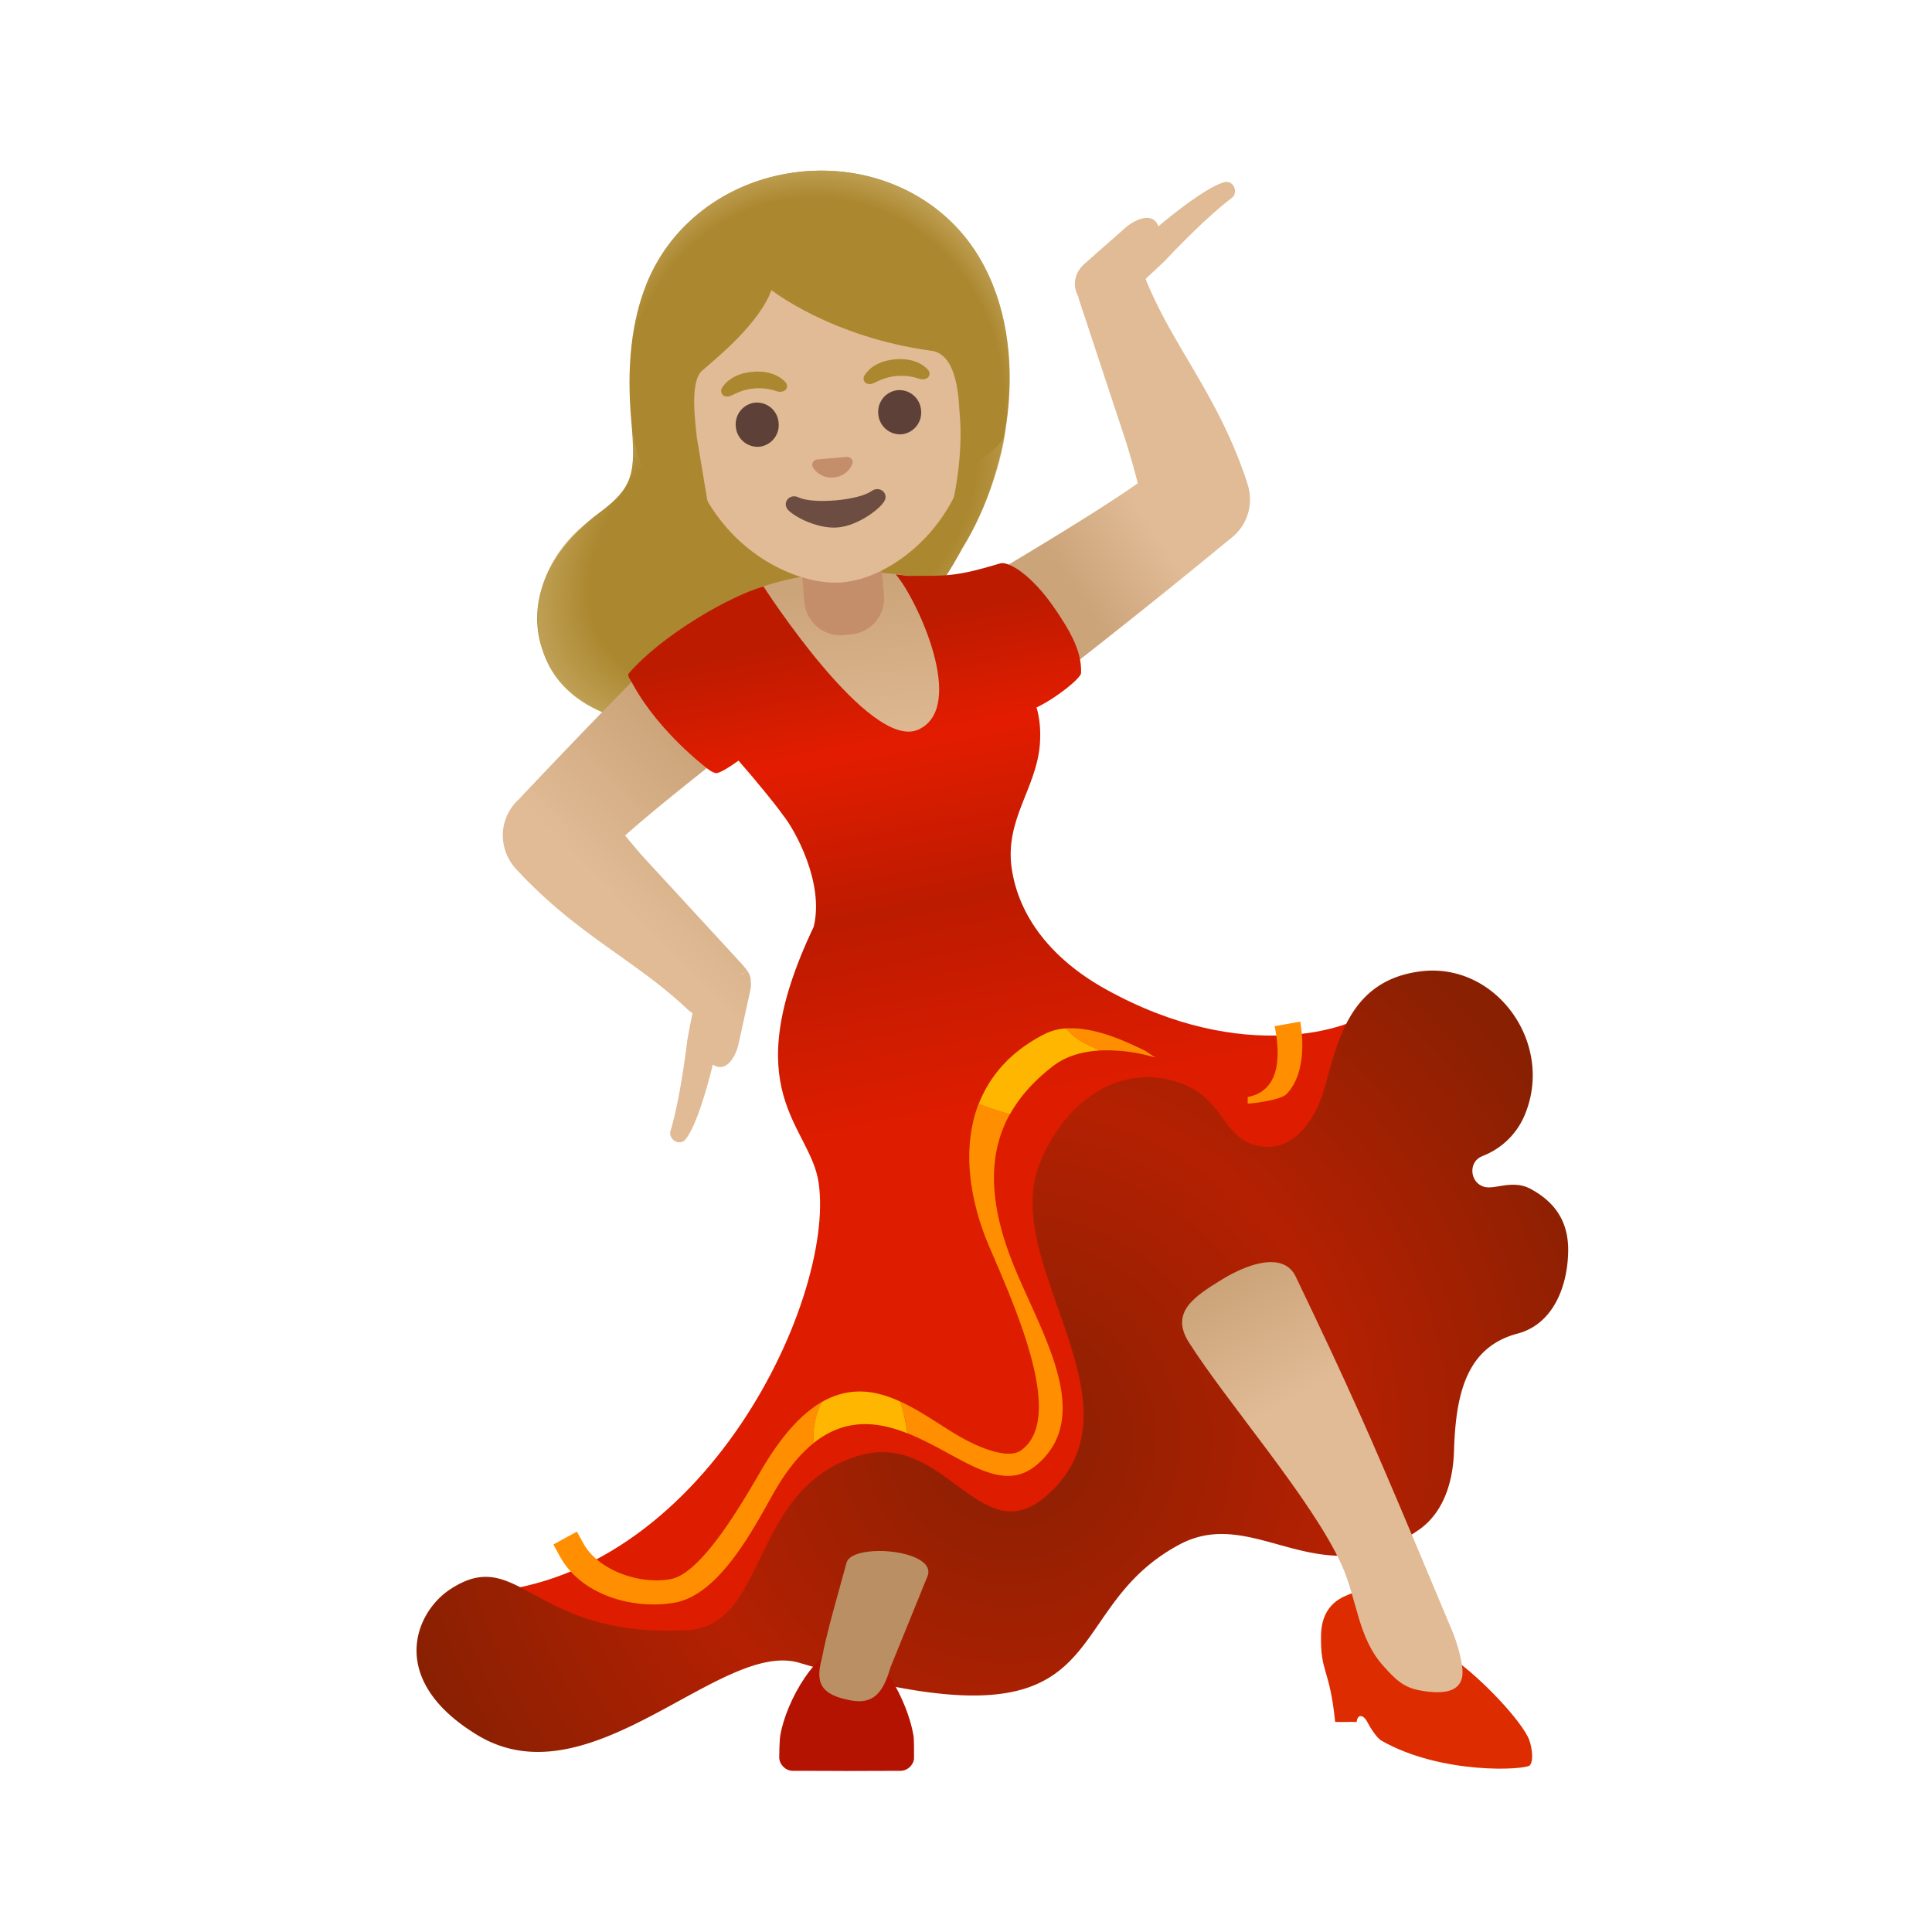 <svg width="64" height="64" viewBox="0 0 64 64" fill="none" xmlns="http://www.w3.org/2000/svg"><path d="M32.287 8.287c-1.218-1.84-3.422-2.835-5.75-2.6-2.33.236-4.29 1.658-5.116 3.707-.502 1.249-.671 2.742-.507 4.573.151 1.724.076 2.178-1.089 3.04-1.72 1.284-2.417 3.048-1.822 4.608.565 1.485 2.151 2.387 4.12 2.387q.287 0 .587-.027c4.16-.364 7.208-2.257 9.066-5.626q.072-.127.111-.2c1.622-2.613 2.32-6.96.4-9.862" fill="#AB872F"/><path d="M33.327 14.087c-.147 1.626-1.04 3.426-1.444 4.066q-.04.075-.111.2c-1.858 3.369-4.907 5.262-9.067 5.627a7 7 0 0 1-.582.026c-1.973 0-3.617-.88-4.12-2.386-.684-2.053.618-3.693 1.414-4.276 1.222-.893 1.71-1.324 1.537-3.062.996 6.596 12.088 1.476 12.328.103.018-.098.036-.2.045-.298" fill="url(#a)"/><path d="M33.972 18.547c-.805.488-1.831.67-2.636.67a4 4 0 0 1-.72-.057 12.3 12.3 0 0 0-2.244-.213c-3.858 0-5.747 2.004-5.747 2.004l2.627 4.089c1.271.39 2.595.608 3.747.608.577 0 1.11-.053 1.577-.168 2.64-.654 3.898-2.64 3.898-2.64z" fill="url(#b)"/><path d="M41.296 15.947h.004c-.938-2.822-2.39-4.391-3.31-6.604-.014-.04-.028-.067-.04-.107a38 38 0 0 0 .63-.587s1.276-1.377 2.227-2.093c.195-.15.102-.529-.178-.529h-.027c-.662.13-2.23 1.471-2.23 1.471-.072-.204-.218-.28-.378-.28-.245 0-.534.17-.712.325l-1.355 1.195c-.373.33-.387.765-.209 1.08q.018.093.058.205l1.502 4.542c.151.475.289.96.413 1.444-1.622 1.147-5.368 3.338-5.368 3.338s1.049 3.315 1.417 3.315h.023c.48 0 1.324-.276 1.697-.569a248 248 0 0 0 5.302-4.253l-.004.005c.262-.2.466-.467.573-.805.12-.373.093-.751-.035-1.093" fill="url(#c)"/><path d="M24.777 32.193c-.005-.014-.014-.023-.023-.036l-.182.133q-.005-.004-.004-.008l.186-.125-.044-.062q-.028-.04-.062-.071a1 1 0 0 0-.085-.102l-3.24-3.52c-.213-.236-.413-.48-.617-.725 1.577-1.4 4.604-3.706 4.604-3.706s-1.436-3.084-1.813-3.084h-.01c-.475 0-1.288.413-1.626.755a249 249 0 0 0-4.715 4.88l.004-.013c-.23.23-.4.52-.466.866a1.64 1.64 0 0 0 .413 1.413h-.005l.05.05c.004.004.008.013.017.017 1.991 2.133 3.858 2.929 5.59 4.555a1 1 0 0 0 .192.152 31 31 0 0 0-.173.897s-.214 1.862-.556 3.005c-.058.186.111.377.294.377a.26.26 0 0 0 .177-.07c.458-.494.93-2.507.93-2.507a.44.44 0 0 0 .244.084c.32 0 .542-.453.608-.764l.387-1.765a1 1 0 0 0 .018-.306.53.53 0 0 0-.094-.32" fill="url(#d)"/><path d="m45.353 33.354.009.173c.107-.093.107-.164-.009-.173" fill="url(#e)"/><path d="M45.362 33.525c-.565.511-4.138 1.8-8.733-.755-1.778-.987-2.88-2.391-3.115-4.005s.822-2.653.933-4.11c.035-.48-.009-.88-.111-1.218.684-.33 1.47-.978 1.475-1.138.031-.653-.302-1.267-.653-1.813-.378-.591-.804-1.16-1.369-1.573-.147-.107-.475-.303-.653-.25-1.485.445-1.765.414-3.062.414l-.4-.049c.702.813 2.369 4.387.755 5.138-1.613.75-5.137-4.738-5.137-4.738-1.093.302-3.373 1.613-4.458 2.875-.066.076.04.2.09.29.555 1.053 1.532 2.093 2.466 2.835.098.08.204.16.324.182.107.022.485-.222.751-.413.61.702 1.16 1.369 1.489 1.826.373.462 1.36 2.227 1 3.68-2.613 5.493-.116 6.56.164 8.475.574 3.933-4.017 13.6-11.794 13.6l3.666 2.11 6.964-.457 3.849-3.311 5.288-.791 1.867-3.827 1.853-5.173 6.742-4.444z" fill="url(#f)"/><path d="M27.207 46.453c-.622.364-1.275 1.044-1.946 2.177-.582.982-1.969 3.476-3.04 3.68-1 .191-2.395-.271-2.898-1.187l-.213-.386-.778.426.214.392c.6 1.097 1.92 1.595 3.106 1.595q.381 0 .729-.067c1.529-.293 2.698-2.675 3.275-3.675.427-.738.858-1.253 1.298-1.604-.04-.431.053-.898.253-1.351m9.231-11.655a5.6 5.6 0 0 1 1.835.235l-.333-.222c-.52-.249-1.64-.813-2.63-.742.328.4.764.551 1.128.729m-3.662 6.512c.893 2.085 2.524 5.707 1.035 6.743-.297.208-.95.102-1.813-.352-.662-.346-1.39-.915-2.177-1.275.106.351.204.707.24 1.053.626.25 1.222.6 1.768.89.987.519 1.778.79 2.533.141 1.912-1.64.08-4.426-.808-6.657-.858-2.147-.782-3.715-.102-4.942-.365-.102-.707-.227-1.036-.342-.551 1.435-.32 3.155.36 4.742" fill="#FF8F00"/><path d="M34.887 35.313c.453-.35 1.018-.484 1.551-.515-.369-.178-.8-.33-1.124-.73a1.8 1.8 0 0 0-.703.183c-1.133.573-1.826 1.387-2.19 2.32.324.116.67.24 1.035.342.338-.609.826-1.133 1.43-1.6m-7.679 11.142a2.8 2.8 0 0 0-.258 1.35c1.05-.84 2.116-.72 3.111-.324a6 6 0 0 0-.24-1.053c-.808-.373-1.68-.52-2.613.027" fill="#FFB600"/><path d="M41.331 36.557v-.217c1.365-.254.942-2.05.894-2.347l.848-.151c.027.165.294 1.609-.448 2.395-.214.227-1.294.334-1.294.32" fill="#FF8F00"/><path d="M47.069 32.176c2.466-.303 4.377 2.324 3.48 4.657a2.48 2.48 0 0 1-1.44 1.462c-.005.005-.014.005-.018.01-.458.186-.405.87.07 1.008.36.107.952-.258 1.56.08.694.382 1.245.978 1.227 2.062-.022 1.227-.537 2.418-1.67 2.72-1.694.445-2.054 1.978-2.112 3.884-.022.765-.217 1.965-1.177 2.627-3.285 2.27-5.409-.867-7.92.48-4.342 2.324-1.658 7.155-12.595 3.915-2.604-.769-6.92 4.666-10.661 2.395-2.978-1.808-2.085-4.026-.93-4.808 2.32-1.56 2.703 1.622 7.89 1.333 2.692-.15 2.043-4.688 5.666-5.777 2.857-.858 4.035 3.235 6.221 1.333 3.445-3-1.555-7.666-.222-11 .827-2.07 2.556-3.221 4.333-2.777s1.631 1.813 2.778 2.146c1.258.37 2.026-.866 2.297-1.777.454-1.525.778-3.671 3.223-3.973" fill="url(#g)"/><path d="M48.1 54.925c.72.453 2.128 1.857 2.515 2.613.111.218.213.746.067.937-.125.16-2.911.325-4.911-.808-.173-.098-.396-.463-.467-.605-.133-.267-.333-.298-.364-.018-.262-.013-.449.01-.711-.004-.187-1.818-.498-1.618-.467-2.893.027-1.036.738-1.258 1.018-1.365.044-.017 2.258 1.36 3.32 2.143" fill="#DD2C00"/><path d="M48.117 54.053c-.39-.933-.786-1.871-1.177-2.805-1.556-3.706-2.271-5.315-4.009-8.941-.164-.36-.471-.498-.831-.498-.507 0-1.124.271-1.631.582-.902.556-1.715 1.076-1.089 2.071 1.258 1.987 4.08 5.213 5.053 7.355.534 1.174.534 2.413 1.391 3.369.382.427.658.715 1.222.813.191.036.387.058.57.058.408 0 .75-.12.821-.511.067-.36-.177-1.155-.32-1.493" fill="url(#h)"/><path d="M30.26 57.492c-.186-1.128-1.137-2.982-2.164-2.982-1.026 0-2.062 1.854-2.248 2.982-.027.152-.036.64-.036.76 0 .005.005.01.005.01.008.168.19.4.448.4.622 0 1.205 0 1.782.004.578 0 1.16-.005 1.783-.005.27 0 .457-.253.448-.422v-.004c0-.116.005-.596-.017-.743" fill="#B41301"/><path d="M29.132 51.378c-.538 0-1.018.125-1.09.391-.164.627-.652 2.267-.817 3.169-.253.889.058 1.222.964 1.391q.146.027.272.027c.59 0 .84-.45 1.04-1.13l1.235-3.039c.16-.52-.787-.809-1.604-.809" fill="#BA8F63"/><path d="m29.158 18.277-2.64.231.13 1.449a1.195 1.195 0 0 0 1.195 1.084q.053.001.107-.004l.24-.022a1.196 1.196 0 0 0 1.093-1.294z" fill="#C48E6A"/><path d="M32.22 13.017c-.328-3.711-2.541-5.396-4.888-5.396q-.214 0-.436.018c-2.497.218-4.648 2.28-4.302 6.217.276 3.17 2.405 4.867 4.165 5.32.324.085.635.125.92.125q.12-.001.24-.01a3.6 3.6 0 0 0 1.128-.315c1.654-.75 3.45-2.795 3.174-5.96" fill="#E0BB95"/><path d="M27.008 15.241q.021-.012.044-.018l1.013-.089c.018 0 .031.005.05.01.093.03.155.12.12.226a.72.72 0 0 1-.619.445.71.71 0 0 1-.684-.33c-.058-.097-.013-.2.076-.244" fill="#C48E6A"/><path d="M29.867 14.386a.72.72 0 0 0 .644-.793.72.72 0 0 0-.772-.668.72.72 0 0 0-.644.792.723.723 0 0 0 .772.669m-4.72.413a.72.72 0 0 0 .645-.793.72.72 0 0 0-.773-.668.72.72 0 0 0-.644.792.723.723 0 0 0 .772.669" fill="#5D4037"/><path d="M28.639 12.433c.12-.191.409-.476 1.013-.529s.938.178 1.089.347a.19.19 0 0 1 .022.226c-.035.054-.142.111-.271.08-.129-.03-.382-.137-.791-.102-.409.04-.64.187-.765.24-.12.053-.24.018-.28-.031a.19.19 0 0 1-.017-.231m-4.72.413c.12-.191.409-.475 1.013-.529.604-.053.938.178 1.089.347a.19.19 0 0 1 .022.227c-.035.053-.142.11-.271.08-.129-.032-.382-.138-.791-.103-.409.04-.64.187-.765.24-.12.054-.24.018-.28-.03-.044-.059-.07-.152-.017-.232" fill="#AB872F"/><path d="M26.456 16.477c.48.231 1.978.102 2.413-.209.25-.178.538.036.45.284-.085.245-.858.858-1.565.92s-1.56-.413-1.689-.635c-.129-.231.116-.493.391-.36" fill="#6D4C41"/><path d="M21.585 15.792c.21-2.227-.08-2.991-.017-3.804.053-.69.275-5.222 5.208-5.653 5.64-.494 5.964 4.684 5.964 4.684l.138 1.844s-.04 1.102-.529 2.436c-.493 1.337-.88 1.835-.746 1.164.146-.742.275-1.756.19-2.72-.035-.422-.04-2.004-.941-2.124-3.311-.445-5.298-2.01-5.298-2.01-.387 1.085-1.791 2.236-2.293 2.667-.413.356-.236 1.658-.178 2.214l.422 2.528c-.56-.293-1.586-.666-1.92-1.226" fill="#AB872F"/><path d="M33.331 14.065c0 .009 0 .013-.004.022-.009.098-.027.2-.044.298-.24 1.373-11.333 6.493-12.329-.103a4 4 0 0 1-.049-.43 2 2 0 0 1-.013-.218c-.133-1.676.058-3.067.533-4.24.822-2.049 2.782-3.471 5.111-3.707s4.529.76 5.751 2.6c1.093 1.653 1.338 3.773 1.044 5.778" fill="url(#i)"/><defs><linearGradient id="b" x1="28.904" y1="25.757" x2="28.315" y2="19.339" gradientUnits="userSpaceOnUse"><stop offset=".074" stop-color="#E0BB95"/><stop offset="1" stop-color="#CCA47A"/></linearGradient><linearGradient id="c" x1="37.243" y1="14.232" x2="33.646" y2="16.629" gradientUnits="userSpaceOnUse"><stop offset=".232" stop-color="#E0BB95"/><stop offset="1" stop-color="#CCA47A"/></linearGradient><linearGradient id="d" x1="20.118" y1="31.824" x2="25.079" y2="26.946" gradientUnits="userSpaceOnUse"><stop offset=".232" stop-color="#E0BB95"/><stop offset="1" stop-color="#CCA47A"/></linearGradient><linearGradient id="e" x1="45.481" y1="33.36" x2="45.183" y2="33.558" gradientUnits="userSpaceOnUse"><stop stop-color="#BC1B00"/><stop offset=".29" stop-color="#E31C00"/><stop offset=".693" stop-color="#BC1B00"/><stop offset=".914" stop-color="#DD1C00"/></linearGradient><linearGradient id="f" x1="26.033" y1="21.302" x2="29.616" y2="39.468" gradientUnits="userSpaceOnUse"><stop stop-color="#BC1B00"/><stop offset=".213" stop-color="#E31C00"/><stop offset=".507" stop-color="#BC1B00"/><stop offset=".875" stop-color="#DD1C00"/></linearGradient><linearGradient id="h" x1="40.638" y1="42.414" x2="45.93" y2="52.377" gradientUnits="userSpaceOnUse"><stop stop-color="#CCA47A"/><stop offset=".401" stop-color="#E0BB95"/></linearGradient><radialGradient id="a" cx="0" cy="0" r="1" gradientUnits="userSpaceOnUse" gradientTransform="rotate(147.181 10.394 12.542)scale(9.007 5.769)"><stop offset=".782" stop-color="#BFA055" stop-opacity="0"/><stop offset="1" stop-color="#BFA055"/></radialGradient><radialGradient id="g" cx="0" cy="0" r="1" gradientUnits="userSpaceOnUse" gradientTransform="matrix(21.046 0 0 21.046 33.44 47.639)"><stop stop-color="#892002"/><stop offset=".537" stop-color="#B42002"/><stop offset="1" stop-color="#892002"/></radialGradient><radialGradient id="i" cx="0" cy="0" r="1" gradientUnits="userSpaceOnUse" gradientTransform="matrix(0 7.884 -7.232 0 26.966 13.404)"><stop offset=".869" stop-color="#BFA055" stop-opacity="0"/><stop offset="1" stop-color="#BFA055"/></radialGradient></defs></svg>